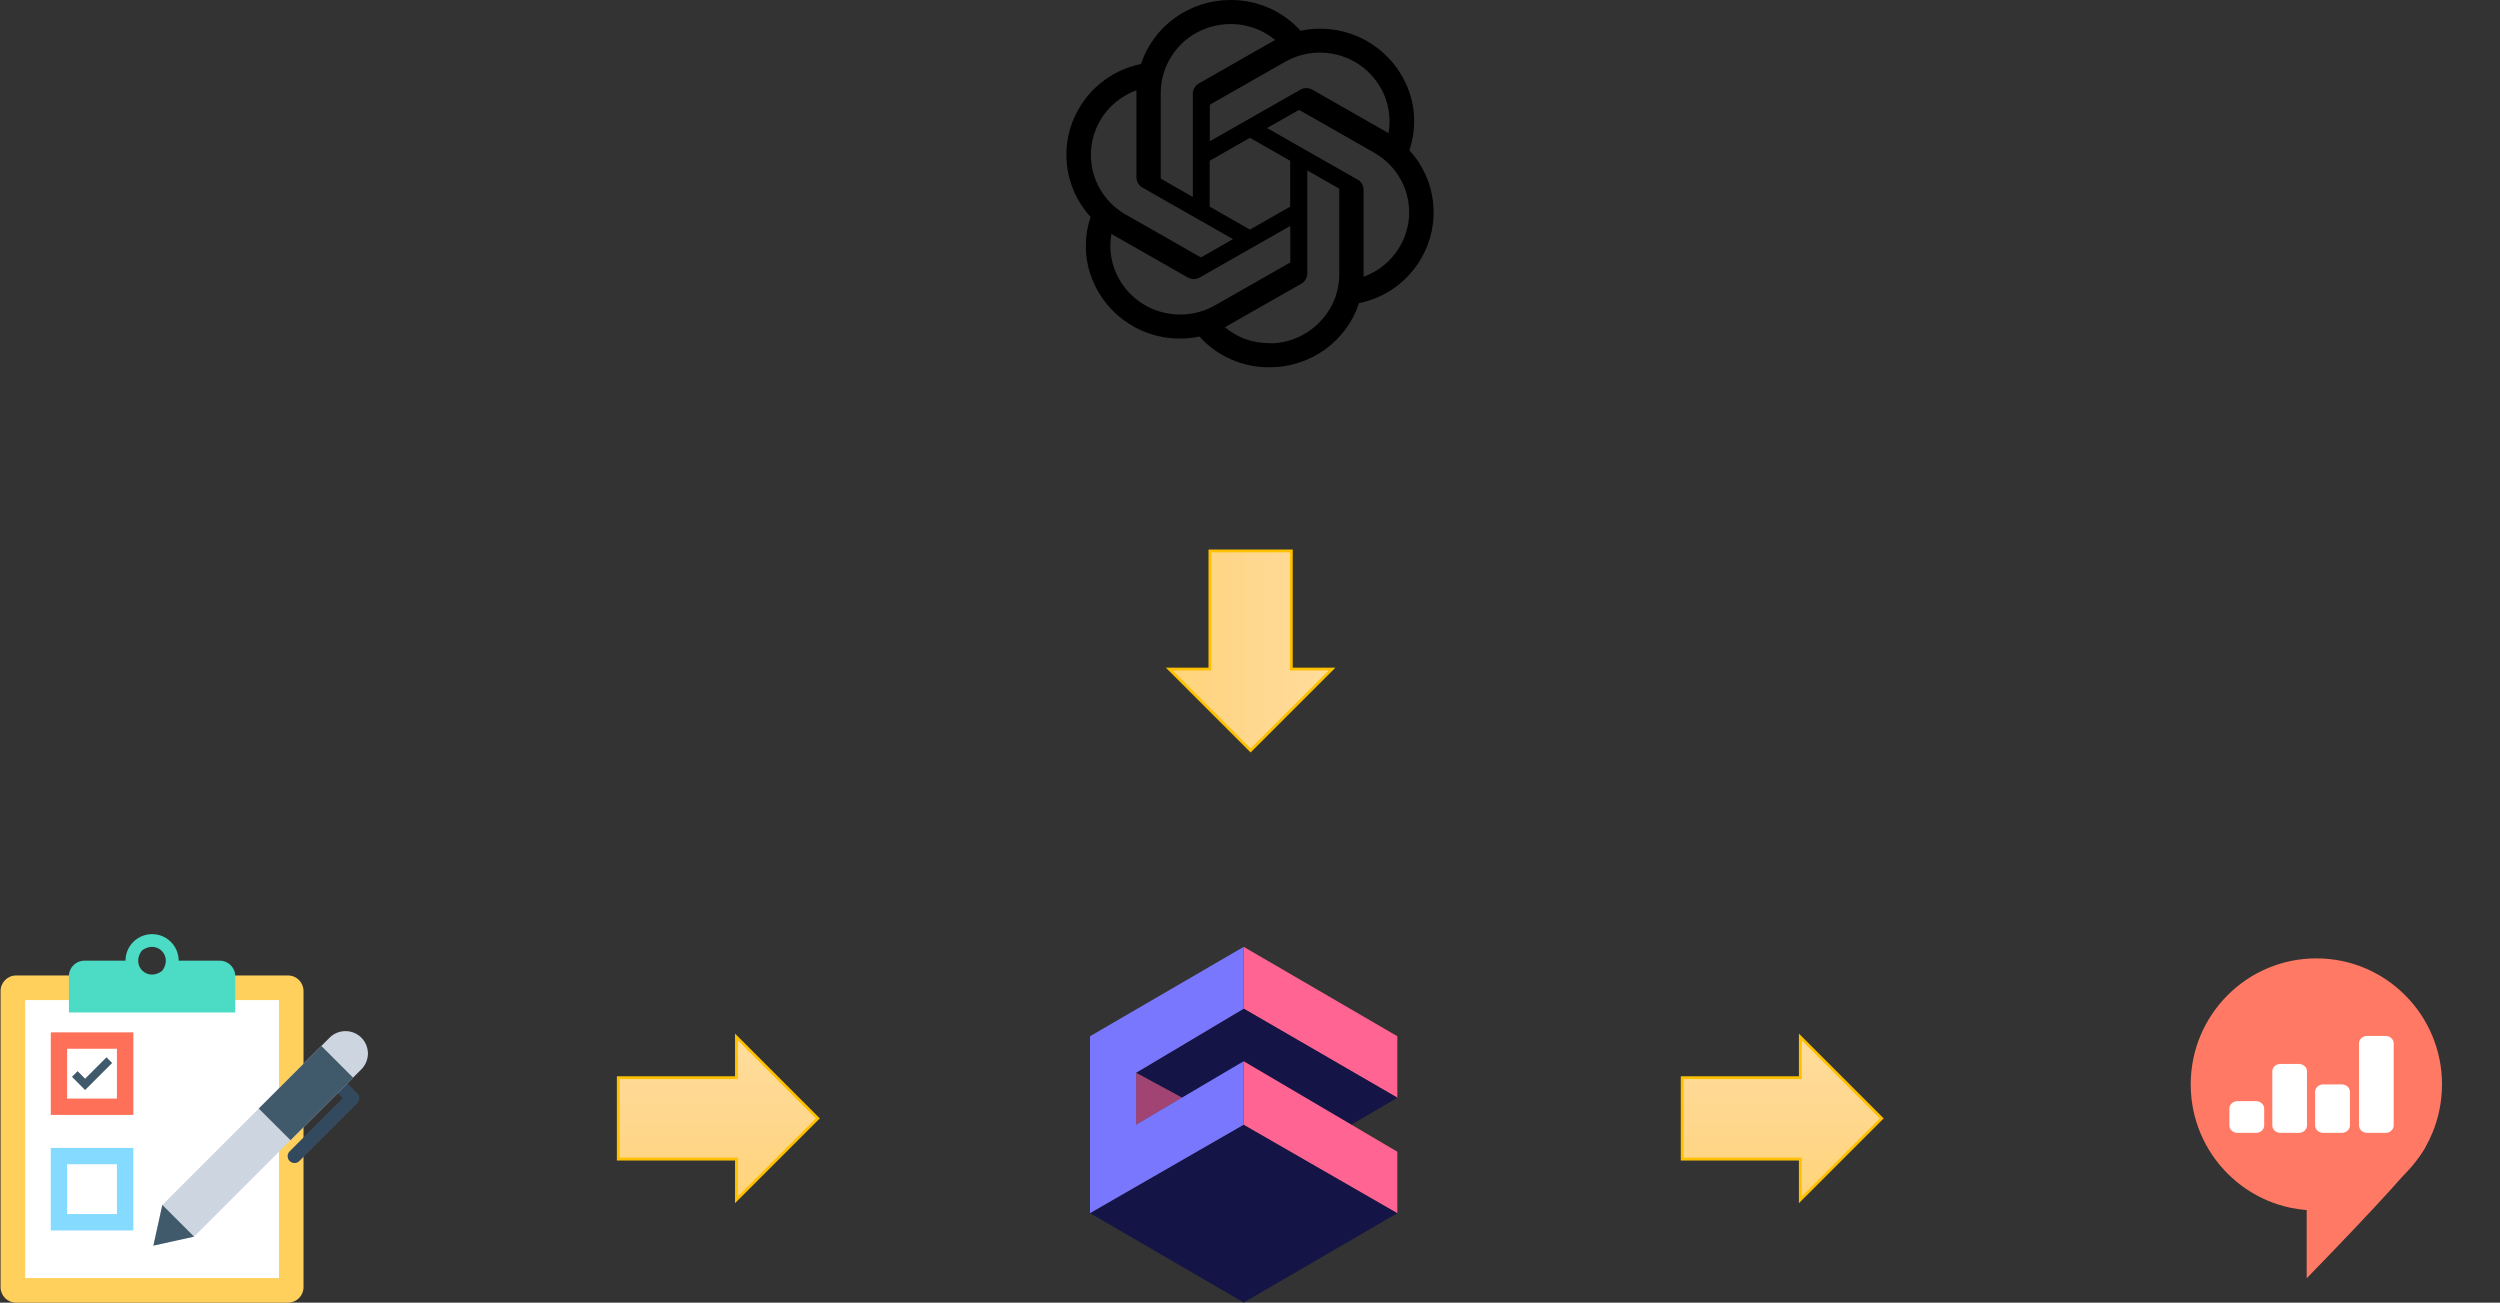 <svg width="2042" height="1064" xmlns="http://www.w3.org/2000/svg" xmlns:xlink="http://www.w3.org/1999/xlink" xml:space="preserve" overflow="hidden"><rect width="100%" height="100%" fill="#333333" stroke="none"/><defs><clipPath id="clip0"><rect x="1128" y="422" width="2042" height="1064"/></clipPath><linearGradient x1="1714.5" y1="1269" x2="1714.5" y2="1402" gradientUnits="userSpaceOnUse" spreadMethod="reflect" id="fill1"><stop offset="0" stop-color="#FFDD9C"/><stop offset="0.5" stop-color="#FFD78E"/><stop offset="1" stop-color="#FFD479"/></linearGradient><linearGradient x1="2583.5" y1="1269" x2="2583.5" y2="1402" gradientUnits="userSpaceOnUse" spreadMethod="reflect" id="fill2"><stop offset="0" stop-color="#FFDD9C"/><stop offset="0.5" stop-color="#FFD78E"/><stop offset="1" stop-color="#FFD479"/></linearGradient><linearGradient x1="2216" y1="953.5" x2="2083" y2="953.5" gradientUnits="userSpaceOnUse" spreadMethod="reflect" id="fill3"><stop offset="0" stop-color="#FFDD9C"/><stop offset="0.5" stop-color="#FFD78E"/><stop offset="1" stop-color="#FFD479"/></linearGradient></defs><g clip-path="url(#clip0)" transform="translate(-1128 -422)"><g><g><g><path d="M94.737 200.405C163.629 159.564 195.999 143.847 191.848 153.254 187.696 162.661 155.326 198.419 94.737 260.526L94.737 200.405Z" fill="#FF7964" transform="matrix(1 0 0 1.003 2917.37 1204.8)"/><path d="M205.263 102.632C205.263 159.367 159.356 205.263 102.632 205.263 45.907 205.263 0 159.256 0 102.632 0.002 46.007 45.909 0 102.632 0 159.354 0 205.263 46.007 205.263 102.632Z" fill="#FF7964" transform="matrix(1 0 0 1.003 2917.37 1204.8)"/><path d="M38.218 116.261 53.375 116.261C57.037 116.271 60.003 118.977 60.014 122.318L60.014 136.048C60.003 139.389 57.037 142.095 53.375 142.105L38.218 142.105C34.556 142.095 31.59 139.389 31.579 136.048L31.579 122.318C31.589 118.977 34.556 116.27 38.218 116.261ZM73.291 85.974 88.339 85.974C92.001 85.984 94.966 88.69 94.978 92.031L94.978 136.048C94.966 139.389 92.001 142.095 88.339 142.105L73.291 142.105C69.63 142.095 66.664 139.389 66.653 136.048L66.653 92.031C66.663 88.69 69.629 85.983 73.291 85.974ZM108.255 102.632 123.413 102.632C127.074 102.642 130.04 105.348 130.051 108.689L130.051 136.048C130.04 139.389 127.074 142.095 123.413 142.105L108.255 142.105C104.593 142.095 101.628 139.389 101.616 136.048L101.616 108.689C101.627 105.348 104.593 102.641 108.255 102.632ZM144.103 63.158 159.151 63.158C162.813 63.168 165.778 65.874 165.79 69.215L165.79 136.048C165.778 139.389 162.813 142.095 159.151 142.105L144.103 142.105C140.442 142.095 137.476 139.389 137.465 136.048L137.465 69.215C137.475 65.874 140.441 63.167 144.103 63.158Z" fill="#FFFFFF" transform="matrix(1 0 0 1.003 2917.37 1204.8)"/></g></g></g><g><g><g><path d="M1363.29 1218.77 1141.09 1218.77C1134.16 1218.77 1128.47 1224.46 1128.47 1231.45L1128.47 1473.38C1128.47 1480.37 1134.1 1486 1141.09 1486L1363.29 1486C1370.28 1486 1375.91 1480.37 1375.91 1473.38L1375.91 1231.45C1375.91 1224.46 1370.28 1218.77 1363.29 1218.77Z" fill="#FFD15C"/><path d="M1148.56 1238.86 1355.88 1238.86 1355.88 1465.91 1148.56 1465.91Z" fill="#FFFFFF"/><path d="M1307.53 1206.69 1273.94 1206.69C1273.94 1194.72 1264.22 1185 1252.25 1185 1240.28 1185 1230.51 1194.72 1230.51 1206.69L1196.91 1206.69C1189.92 1206.69 1184.29 1212.32 1184.29 1219.31L1184.29 1248.99 1320.15 1248.99 1320.15 1219.31C1320.15 1212.37 1314.47 1206.69 1307.53 1206.69ZM1260.25 1215.16C1248.28 1224.05 1234.89 1210.66 1243.72 1198.63 1243.84 1198.51 1243.96 1198.39 1244.07 1198.27 1256.04 1189.44 1269.43 1202.78 1260.61 1214.8 1260.55 1214.92 1260.43 1215.04 1260.25 1215.16Z" fill="#4CDBC4"/><path d="M1236.91 1332.66 1169.48 1332.66 1169.48 1265.23 1236.91 1265.23 1236.91 1332.66ZM1182.81 1319.32 1223.51 1319.32 1223.51 1278.62 1182.81 1278.62 1182.81 1319.32Z" fill="#FF7058"/><path d="M1236.91 1427.04 1169.48 1427.04 1169.48 1359.62 1236.91 1359.62 1236.91 1427.04ZM1182.81 1413.65 1223.51 1413.65 1223.51 1372.95 1182.81 1372.95 1182.81 1413.65Z" fill="#84DBFF"/><path d="M1197.5 1312.33 1186.78 1301.55 1191.4 1296.93 1197.5 1303.09 1214.98 1285.61 1219.6 1290.23Z" fill="#40596B"/><path d="M1364.59 1370.34C1362.4 1368.15 1362.4 1364.59 1364.59 1362.4L1407.97 1319.03 1389.83 1300.9C1387.64 1298.7 1387.64 1295.15 1389.83 1292.96 1392.03 1290.76 1395.58 1290.76 1397.77 1292.96L1419.88 1315.06C1422.07 1317.25 1422.07 1320.81 1419.88 1323L1372.53 1370.34C1370.34 1372.53 1366.79 1372.53 1364.59 1370.34Z" fill="#334A5E"/><path d="M1423.13 1269.55C1416.02 1262.44 1404.41 1262.44 1397.24 1269.55L1260.61 1406.19 1253.26 1439.43 1286.5 1432.08 1423.13 1295.45C1426.69 1291.89 1428.47 1287.21 1428.53 1282.53 1428.47 1277.79 1426.69 1273.11 1423.13 1269.55Z" fill="#CDD6E0"/><path d="M1416.37 1302.21 1365.26 1353.32 1339.36 1327.43 1390.48 1276.32Z" fill="#40596B"/><path d="M1286.5 1432.08 1253.26 1439.43 1260.61 1406.19Z" fill="#40596B"/></g></g></g><path d="M2279.19 544.775C2282.61 534.653 2283.75 523.969 2282.71 513.379 2281.66 502.788 2278.15 492.573 2272.73 483.389 2264.66 469.519 2252.31 458.553 2237.49 451.993 2222.67 445.433 2206.14 443.746 2190.28 447.12 2183.15 439.154 2174.32 432.781 2164.44 428.469 2154.56 424.158 2143.92 421.909 2133.09 422.003 2116.84 422.003 2101.07 426.97 2087.87 436.436 2074.76 445.807 2064.98 459.115 2059.94 474.298 2049.4 476.454 2039.42 480.765 2030.68 487.044 2021.94 493.323 2014.63 501.289 2009.31 510.567 2001.14 524.438 1997.72 540.464 1999.43 556.396 2001.14 572.328 2007.88 587.323 2018.81 599.225 2015.39 609.347 2014.25 620.031 2015.29 630.621 2016.43 641.211 2019.85 651.426 2025.27 660.612 2033.34 674.481 2045.69 685.446 2060.51 692.007 2075.33 698.567 2091.86 700.254 2107.72 696.88 2114.85 704.847 2123.68 711.219 2133.56 715.531 2143.44 719.841 2154.08 722.091 2164.91 721.997 2181.16 721.997 2197.02 717.029 2210.13 707.564 2223.24 698.192 2233.02 684.884 2238.06 669.608 2248.6 667.453 2258.58 663.141 2267.32 656.862 2276.06 650.583 2283.28 642.617 2288.69 633.339 2296.86 619.468 2300.28 603.443 2298.57 587.51 2296.86 571.579 2290.12 556.583 2279.19 544.775ZM2165.58 702.316C2150.47 702.316 2138.69 697.724 2128.53 689.289 2129 689.008 2129.76 688.633 2130.33 688.258L2190.85 653.77C2192.37 652.926 2193.6 651.708 2194.46 650.209 2195.31 648.708 2195.79 647.022 2195.79 645.335L2195.79 561.176 2221.34 575.795C2221.34 575.795 2221.62 575.983 2221.72 576.077 2221.72 576.17 2221.81 576.358 2221.91 576.452L2221.91 646.179C2221.91 677.762 2195.21 702.41 2165.58 702.41L2165.58 702.316ZM2042.56 650.77C2035.91 639.43 2033.44 626.029 2035.81 613.096 2036.29 613.377 2037.05 613.846 2037.62 614.127L2098.13 648.614C2099.65 649.458 2101.36 649.928 2103.07 649.928 2104.78 649.928 2106.49 649.458 2108.01 648.614L2181.92 606.535 2181.92 635.682C2181.92 635.682 2181.92 635.962 2181.92 636.151 2181.92 636.245 2181.73 636.432 2181.63 636.526L2120.45 671.388C2107.34 678.793 2091.86 680.855 2077.23 677.012 2062.6 673.169 2050.16 663.704 2042.65 650.864L2042.56 650.77ZM2026.6 520.408C2033.25 508.974 2043.79 500.258 2056.24 495.76L2056.24 566.799C2056.24 568.486 2056.71 570.173 2057.57 571.671 2058.42 573.171 2059.66 574.39 2061.18 575.233L2135.08 617.313 2109.53 631.933C2109.53 631.933 2109.24 632.027 2109.15 632.121 2108.96 632.121 2108.86 632.121 2108.67 632.121L2047.5 597.257C2034.39 589.76 2024.89 577.483 2020.99 563.143 2017.1 548.711 2019.09 533.434 2026.6 520.502L2026.6 520.408ZM2236.82 568.673 2162.92 526.593 2188.47 512.067C2188.47 512.067 2188.76 511.973 2188.85 511.879L2189.32 511.879 2250.5 546.743C2259.91 552.084 2267.51 559.958 2272.54 569.423 2277.58 578.888 2279.67 589.572 2278.81 600.163 2277.86 610.846 2273.87 620.968 2267.32 629.402 2260.76 637.932 2251.93 644.398 2241.76 648.053L2241.76 577.014C2241.76 575.327 2241.29 573.64 2240.43 572.14 2239.58 570.641 2238.34 569.423 2236.82 568.579L2236.82 568.673ZM2262.28 530.811C2262.28 530.811 2261.05 530.061 2260.48 529.78L2199.97 495.291C2198.45 494.448 2196.73 493.979 2195.03 493.979 2193.32 493.979 2191.51 494.448 2190.09 495.291L2116.18 537.371 2116.18 508.224C2116.18 508.224 2116.18 507.943 2116.18 507.756 2116.18 507.662 2116.37 507.475 2116.46 507.381L2177.64 472.517C2187.05 467.175 2197.68 464.551 2208.51 465.02 2219.34 465.489 2229.79 468.956 2238.63 475.048 2247.46 481.139 2254.4 489.668 2258.58 499.508 2262.76 509.349 2263.99 520.22 2262.19 530.717L2262.28 530.811ZM2102.21 582.824 2076.66 568.205C2076.66 568.205 2076.38 568.017 2076.28 567.923 2076.28 567.83 2076.19 567.642 2076.09 567.548L2076.09 497.821C2076.09 487.138 2079.23 476.735 2085.02 467.644 2090.81 458.647 2099.08 451.431 2108.96 446.932 2118.74 442.434 2129.67 440.747 2140.4 442.059 2151.14 443.465 2161.3 447.776 2169.57 454.617 2169.09 454.898 2168.33 455.273 2167.76 455.648L2107.25 490.137C2105.73 490.98 2104.49 492.198 2103.64 493.698 2102.78 495.197 2102.31 496.884 2102.31 498.571L2102.31 582.73 2102.21 582.824ZM2116.08 553.303 2148.95 534.559 2181.82 553.303 2181.82 590.791 2148.95 609.534 2116.08 590.791 2116.08 553.303Z" fill-rule="evenodd"/><g><g><g><path d="M270.341 83.152 144.859 10.345 144.859 60.724 270.341 133.21 270.341 83.141Z" fill="#FF6492" transform="matrix(1 0 0 1.003 1999 1185)"/><path d="M270.341 133.21 232.697 155.172 144.828 104.286 94.624 133.252 56.969 112.903 144.848 60.724 270.341 133.21Z" fill="#141446" transform="matrix(1 0 0 1.003 1999 1185)"/><path d="M94.624 133.252 56.969 112.903 56.969 155.172 94.624 133.252Z" fill="#A14474" transform="matrix(1 0 0 1.003 1999 1185)"/><path d="M19.314 227.193 144.828 155.172 270.341 227.193 144.828 300 19.314 227.193Z" fill="#141446" transform="matrix(1 0 0 1.003 1999 1185)"/><path d="M270.341 177.207 144.828 103.5 144.828 155.172 270.341 227.193 270.341 177.207Z" fill="#FF6492" transform="matrix(1 0 0 1.003 1999 1185)"/><path d="M56.969 155.172 56.969 112.903 144.848 60.724 144.848 10.345 19.314 83.152 19.314 227.193 144.828 155.172 144.828 103.5 56.969 155.172Z" fill="#7A77FF" transform="matrix(1 0 0 1.003 1999 1185)"/></g></g></g><path d="M1633 1302.25 1729.5 1302.25 1729.5 1269 1796 1335.5 1729.5 1402 1729.5 1368.75 1633 1368.75Z" stroke="#FFC000" stroke-width="2.292" stroke-miterlimit="8" fill="url(#fill1)" fill-rule="evenodd"/><path d="M2502 1302.25 2598.5 1302.25 2598.5 1269 2665 1335.5 2598.5 1402 2598.5 1368.75 2502 1368.75Z" stroke="#FFC000" stroke-width="2.292" stroke-miterlimit="8" fill="url(#fill2)" fill-rule="evenodd"/><path d="M2182.75 872 2182.75 968.5 2216 968.5 2149.5 1035 2083 968.5 2116.25 968.5 2116.25 872Z" stroke="#FFC000" stroke-width="2.292" stroke-miterlimit="8" fill="url(#fill3)" fill-rule="evenodd"/></g></svg>
